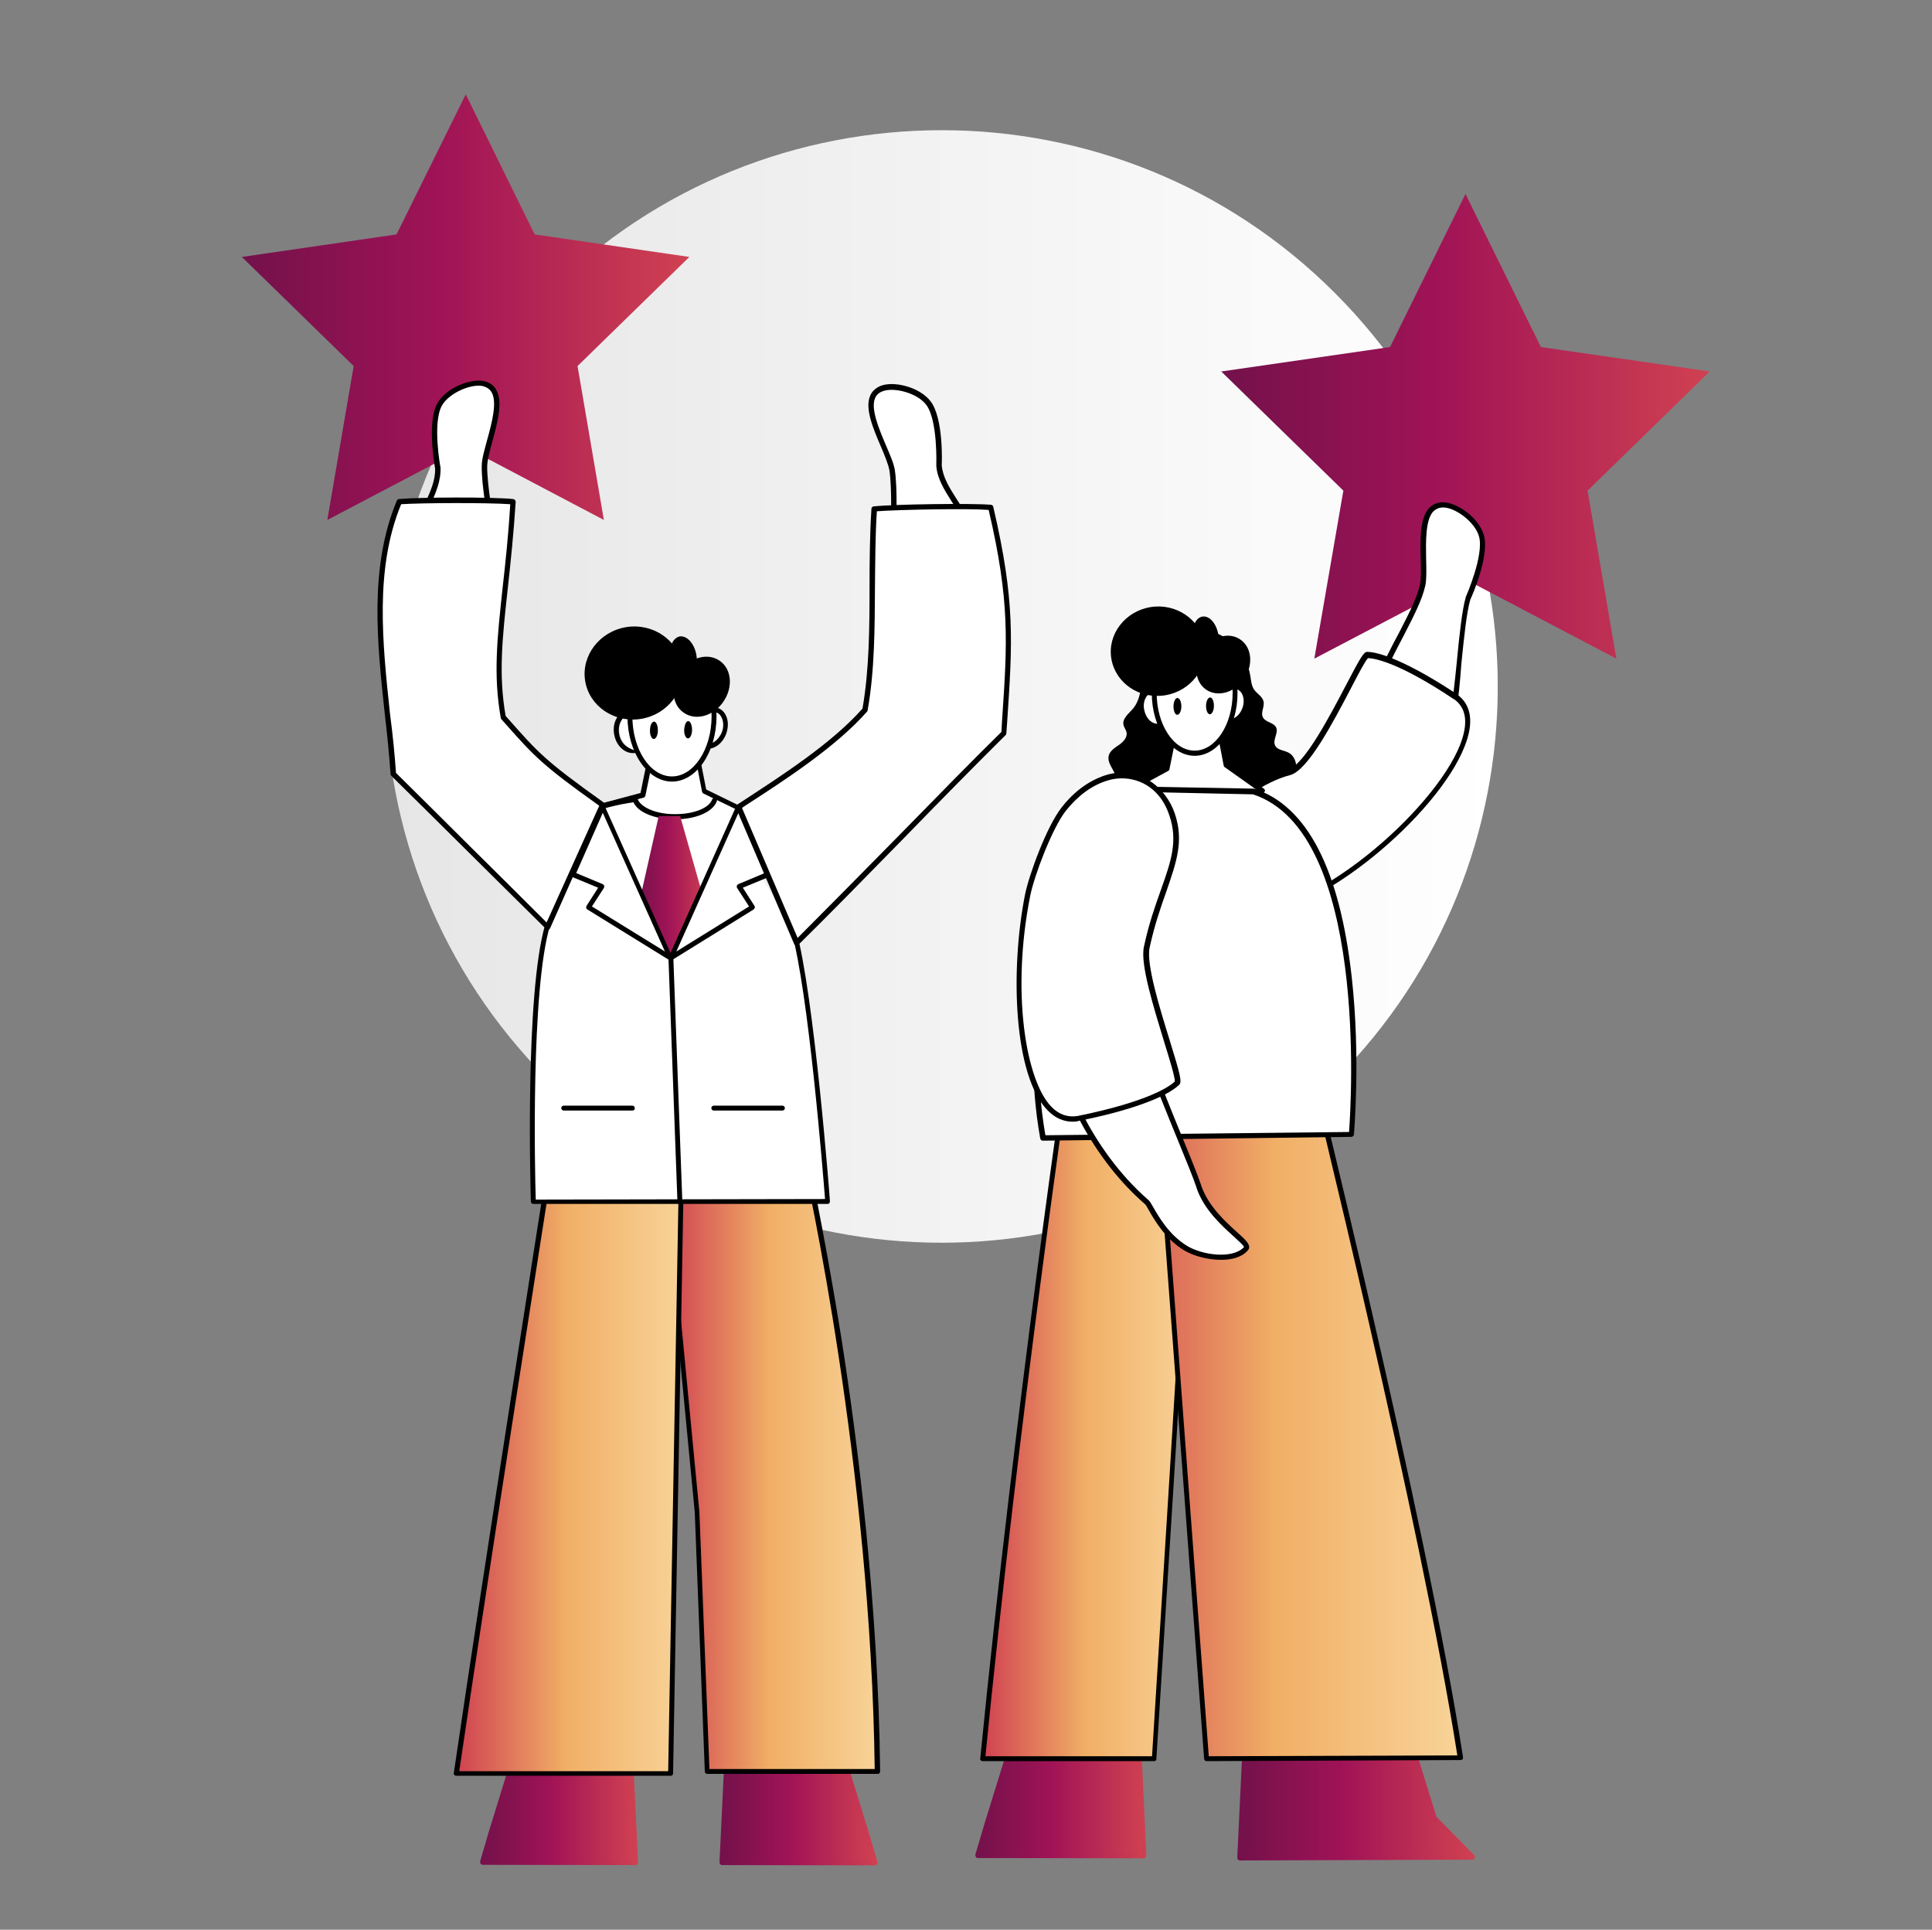 <?xml version="1.0" encoding="UTF-8"?> <svg xmlns="http://www.w3.org/2000/svg" width="751" height="750" viewBox="0 0 751 750" fill="none"><rect x="0" y="0" width="751" height="750" fill="#808080" stroke="none"/><path fill-rule="evenodd" clip-rule="evenodd" d="M518.915 113.892C603.304 198.281 603.304 335.308 518.915 419.697C434.526 504.087 297.499 504.087 213.109 419.697C128.72 335.308 128.72 198.281 213.109 113.892C297.499 29.502 434.631 29.502 518.915 113.892Z" fill="url(#paint0_linear_450_4347)"></path><path d="M569.654 75.387L598.979 134.881L664.592 144.375L617.123 190.684L628.304 255.98L569.654 225.178L510.898 255.98L522.185 190.684L474.716 144.375L540.329 134.881L569.654 75.387Z" fill="url(#paint1_linear_450_4347)"></path><path fill-rule="evenodd" clip-rule="evenodd" d="M565.012 275.181C566.805 267.586 568.071 241.32 570.708 232.565C570.708 232.565 578.092 216.109 575.983 208.303C574.295 202.185 566.278 196.172 561.109 196.172C549.611 196.172 554.991 219.273 553.198 227.29C551.615 234.674 547.079 241.848 539.801 256.299" fill="white"></path><path d="M566.067 275.393L564.063 274.865C564.801 271.595 565.54 264.738 566.278 257.354C567.227 247.439 568.282 237.206 569.759 232.143V232.037C569.865 231.827 576.932 215.793 574.928 208.514C573.346 202.818 565.645 197.227 561.004 197.227C559.421 197.227 558.261 197.754 557.206 198.704C554.042 201.974 554.253 210.413 554.358 217.269C554.464 221.278 554.569 225.075 554.042 227.607C552.776 233.092 550.033 238.472 545.814 246.7C544.231 249.654 542.544 253.029 540.539 256.932L538.641 255.983C540.539 252.08 542.333 248.704 543.915 245.751C548.029 237.734 550.772 232.459 551.932 227.185C552.459 224.97 552.354 221.278 552.248 217.375C552.037 209.78 551.826 201.235 555.624 197.332C556.995 195.961 558.789 195.223 560.898 195.223C566.384 195.223 574.928 201.235 576.827 208.092C579.042 216.004 572.185 231.721 571.552 232.987C570.076 237.839 569.021 248.493 568.071 257.776C567.544 264.949 566.911 272.017 566.067 275.393Z" fill="black"></path><path d="M470.709 245.33C478.515 247.545 484.739 254.613 486.005 262.63C486.321 264.528 486.427 266.427 487.481 268.01C488.642 269.697 490.751 270.647 491.173 272.651C491.595 274.761 489.908 276.976 490.962 278.875C492.017 280.773 495.076 280.773 496.026 282.672C497.081 284.782 494.654 287.419 495.604 289.634C496.448 291.639 499.296 291.533 501.195 292.693C502.882 293.748 503.832 295.858 503.832 297.862C503.832 299.866 503.093 301.765 502.144 303.559C496.764 314.213 485.794 321.386 474.19 323.812C462.587 326.238 450.245 324.128 439.274 319.487C436.637 318.432 434 317.061 432.312 314.846C430.519 312.63 429.991 309.255 431.679 306.934C432.312 306.09 433.261 305.457 433.683 304.402C435.266 301.027 430.202 297.546 430.941 293.854C431.362 291.85 433.261 290.689 434.949 289.529C436.637 288.368 438.325 286.575 437.903 284.571C437.692 283.622 436.953 282.778 436.742 281.828C436.109 279.297 438.747 277.398 440.434 275.394C443.388 271.807 443.599 266.849 444.126 262.208C445.498 249.76 458.262 241.849 470.709 245.33Z" fill="black"></path><path d="M565.647 270.751C547.503 258.62 536.322 254.611 531.364 254.506C528.832 254.506 511.005 297.439 501.089 299.971C491.068 302.502 477.565 311.363 472.819 320.54C469.443 326.87 469.654 334.359 469.97 341.532C470.181 346.701 470.709 352.608 477.565 354.296C479.675 354.824 481.89 354.085 484.106 354.296C516.49 358.727 589.698 287.734 565.647 270.751Z" fill="white"></path><path d="M486.953 355.562C485.898 355.562 484.843 355.457 483.894 355.351C483.05 355.246 482.1 355.351 481.151 355.351C479.885 355.457 478.514 355.562 477.248 355.246C469.337 353.242 469.02 346.174 468.915 341.533C468.598 333.516 468.598 326.342 471.868 320.013C476.826 310.519 490.856 301.448 500.877 298.916C506.89 297.439 517.122 277.924 523.24 266.215C528.831 255.561 530.097 253.346 531.468 253.346C537.903 253.451 550.878 259.569 566.173 269.696C566.173 269.696 566.279 269.696 566.279 269.802C571.975 273.81 573.03 280.772 569.338 290.055C558.895 316.743 512.797 355.562 486.953 355.562ZM483.05 353.242C483.472 353.242 483.894 353.242 484.316 353.347C495.286 354.824 512.797 347.123 531.046 332.672C548.241 319.064 562.587 302.081 567.545 289.528C570.815 281.194 570.076 275.287 565.329 271.806C565.329 271.806 565.329 271.806 565.224 271.806C543.81 257.46 534.422 255.877 531.785 255.772C530.73 256.721 527.882 262.207 525.139 267.481C518.071 280.983 508.367 299.443 501.51 301.237C492.016 303.663 478.619 312.313 473.872 321.279C470.813 327.186 470.813 334.043 471.13 341.743C471.341 347.334 472.079 352.081 477.881 353.558C478.936 353.769 479.991 353.663 481.151 353.558C481.678 353.347 482.311 353.242 483.05 353.242Z" fill="black"></path><path d="M471.129 253.24C470.074 254.506 468.387 255.455 466.91 256.51C465.328 257.46 463.851 258.62 463.323 260.097C462.69 261.785 463.323 263.578 463.218 265.371C463.112 267.692 461.741 270.013 459.526 271.489C457.311 273.072 454.251 273.81 451.403 273.599C451.087 268.008 450.876 262.207 454.146 257.249C456.256 254.084 459.948 251.552 464.167 250.181C467.648 249.126 475.243 248.177 471.129 253.24Z" fill="black"></path><path fill-rule="evenodd" clip-rule="evenodd" d="M484.948 660.099L481.994 722.02L572.291 721.493L557.417 706.408L539.801 649.34L484.948 660.099Z" fill="url(#paint2_linear_450_4347)"></path><path d="M481.994 723.078C481.678 723.078 481.467 722.972 481.256 722.761C481.045 722.55 480.939 722.234 480.939 722.023L483.893 660.102C483.893 659.575 484.315 659.258 484.737 659.153L539.59 648.499C540.117 648.393 540.645 648.71 540.75 649.237L558.367 706.094L573.029 720.968C573.346 721.285 573.451 721.706 573.24 722.128C573.029 722.55 572.713 722.761 572.291 722.761L481.994 723.078ZM486.003 660.946L483.155 720.968L569.759 720.546L556.679 707.149C556.573 707.044 556.468 706.833 556.468 706.727L539.063 650.608L486.003 660.946Z" fill="url(#paint3_linear_450_4347)"></path><path fill-rule="evenodd" clip-rule="evenodd" d="M442.224 671.283L444.651 721.178L380.198 721.072L383.89 708.73L398.131 662.738L442.224 671.283Z" fill="url(#paint4_linear_450_4347)"></path><path d="M444.651 722.234L380.198 722.128C379.882 722.128 379.565 722.023 379.355 721.706C379.144 721.39 379.144 721.073 379.144 720.757L382.836 708.309L397.076 662.317C397.287 661.79 397.815 661.473 398.237 661.579L442.436 670.123C442.963 670.229 443.279 670.651 443.279 671.073L445.6 720.968C445.6 721.284 445.495 721.495 445.284 721.706C445.178 722.128 444.967 722.234 444.651 722.234ZM381.57 720.018L443.49 720.124L441.17 672.127L398.764 663.9L384.84 708.942L381.57 720.018Z" fill="url(#paint5_linear_450_4347)"></path><path d="M416.381 405.35C464.377 411.257 463.639 442.27 463.639 442.27L455.727 571.175L448.765 683.518H382.098C395.705 544.803 416.381 405.35 416.381 405.35Z" fill="url(#paint6_linear_450_4347)"></path><path d="M448.659 684.467H381.992C381.675 684.467 381.464 684.361 381.253 684.151C381.042 683.94 380.937 683.729 381.042 683.412C394.439 547.651 414.798 409.569 415.326 405.349C415.326 405.244 415.326 405.138 415.431 404.927C415.642 404.505 415.958 404.294 416.38 404.4C464.693 410.413 464.482 441.953 464.482 442.27L456.571 571.174L449.503 683.518C449.609 684.045 449.187 684.467 448.659 684.467ZM383.047 682.568H447.815L454.778 571.174L462.689 442.27C462.689 442.27 462.795 434.675 457.098 426.552C449.714 415.898 436.001 409.041 417.119 406.51C415.326 418.852 396.021 551.659 383.047 682.568Z" fill="black"></path><path d="M450.665 440.475C450.665 440.475 429.357 425.074 426.825 411.571L507.101 404.926C507.101 404.926 553.093 589.949 567.544 683.094L468.914 683.41L450.665 440.475Z" fill="url(#paint7_linear_450_4347)"></path><path d="M469.02 684.466C468.493 684.466 468.071 684.044 468.071 683.622L449.821 441.002C446.868 438.893 428.302 424.652 425.981 411.783C425.981 411.466 425.981 411.255 426.192 411.044C426.403 410.833 426.614 410.728 426.931 410.622L507.206 403.977C507.628 403.977 508.156 404.293 508.261 404.715C508.683 406.614 554.464 590.899 568.705 682.989C568.705 683.305 568.705 683.516 568.494 683.727C568.283 683.938 568.072 684.044 567.755 684.044L469.02 684.466ZM451.193 439.631C451.509 439.737 451.615 440.053 451.72 440.369L469.864 682.567L566.49 682.25C552.565 593.009 509.738 419.378 506.468 406.086L428.091 412.521C431.256 424.757 449.821 438.682 451.193 439.631Z" fill="black"></path><path d="M438.113 307.142L453.514 298.703L457.628 278.871L472.924 278.238L476.616 297.331L490.751 307.458L465.54 317.057L438.113 307.142Z" fill="white"></path><path d="M465.539 318.005C465.433 318.005 465.328 318.005 465.223 317.899L437.796 307.984C437.48 307.878 437.163 307.562 437.163 307.14C437.163 306.718 437.374 306.401 437.691 306.19L452.775 297.962L456.784 278.553C456.889 278.131 457.206 277.815 457.627 277.815L472.818 277.182C473.345 277.182 473.661 277.498 473.767 277.92L477.353 296.591L491.278 306.507C491.594 306.718 491.7 307.034 491.7 307.351C491.7 307.667 491.383 307.984 491.067 308.089L465.855 317.794C465.75 318.005 465.644 318.005 465.539 318.005ZM440.433 307.034L465.539 316.106L488.852 307.245L476.088 298.173C475.877 298.068 475.771 297.857 475.666 297.541L472.185 279.291L458.471 279.819L454.568 299.017C454.463 299.334 454.357 299.545 454.041 299.65L440.433 307.034Z" fill="black"></path><path fill-rule="evenodd" clip-rule="evenodd" d="M447.501 268.323C450.349 267.691 453.408 270.222 454.357 274.02C455.201 277.817 453.619 281.404 450.771 282.142C447.923 282.881 444.863 280.243 443.914 276.446C442.965 272.648 444.653 268.956 447.501 268.323Z" fill="white"></path><path d="M449.821 283.094C446.762 283.094 443.913 280.457 442.964 276.554C442.437 274.127 442.753 271.701 443.913 269.908C444.757 268.537 445.918 267.693 447.289 267.376C450.665 266.638 454.251 269.486 455.2 273.811C455.728 276.237 455.411 278.663 454.251 280.457C453.407 281.828 452.247 282.672 450.876 282.988C450.559 283.094 450.137 283.094 449.821 283.094ZM448.449 269.169C448.238 269.169 447.922 269.169 447.711 269.275C446.867 269.486 446.023 270.119 445.496 270.963C444.652 272.334 444.335 274.338 444.863 276.237C445.601 279.507 448.133 281.722 450.559 281.195C451.403 280.984 452.247 280.351 452.774 279.507C453.618 278.136 453.935 276.132 453.407 274.233C452.669 271.279 450.559 269.169 448.449 269.169Z" fill="black"></path><path fill-rule="evenodd" clip-rule="evenodd" d="M481.255 266.955C483.997 268.01 485.263 271.702 483.892 275.394C482.626 279.086 479.25 281.196 476.508 280.247C473.765 279.297 472.499 275.5 473.871 271.808C475.137 268.116 478.512 266.006 481.255 266.955Z" fill="white"></path><path d="M477.88 281.512C477.247 281.512 476.719 281.406 476.192 281.195C472.922 280.035 471.445 275.71 473.027 271.49C473.871 269.17 475.454 267.271 477.458 266.322C478.935 265.689 480.306 265.583 481.677 266.005C484.947 267.165 486.424 271.49 484.842 275.71C483.998 278.031 482.416 279.929 480.411 280.879C479.568 281.301 478.724 281.512 477.88 281.512ZM479.778 267.693C479.251 267.693 478.618 267.798 478.091 268.115C476.614 268.853 475.348 270.33 474.715 272.123C473.555 275.288 474.504 278.558 476.825 279.402C477.669 279.718 478.618 279.613 479.567 279.191C481.044 278.453 482.31 276.976 482.943 275.182C484.103 272.018 483.154 268.748 480.833 267.904C480.517 267.798 480.2 267.693 479.778 267.693Z" fill="black"></path><path fill-rule="evenodd" clip-rule="evenodd" d="M464.38 245.854C473.03 245.854 480.097 256.402 480.097 269.272C480.097 282.141 473.03 292.69 464.38 292.69C455.73 292.69 448.662 282.141 448.662 269.272C448.662 256.402 455.73 245.854 464.38 245.854Z" fill="white"></path><path d="M464.379 293.743C455.201 293.743 447.712 282.772 447.712 269.375C447.712 255.873 455.201 245.008 464.379 245.008C473.556 245.008 481.046 255.978 481.046 269.375C481.046 282.772 473.556 293.743 464.379 293.743ZM464.379 246.801C456.256 246.801 449.611 256.928 449.611 269.27C449.611 281.717 456.256 291.738 464.379 291.738C472.501 291.738 479.147 281.612 479.147 269.27C479.147 256.928 472.501 246.801 464.379 246.801Z" fill="black"></path><path fill-rule="evenodd" clip-rule="evenodd" d="M459.209 274.547C459.209 276.341 458.471 277.817 457.627 277.817C456.783 277.817 456.15 276.341 456.15 274.547C456.15 272.754 456.889 271.277 457.627 271.277C458.577 271.277 459.209 272.754 459.209 274.547Z" fill="black"></path><path fill-rule="evenodd" clip-rule="evenodd" d="M471.868 274.336C471.868 276.13 471.129 277.607 470.285 277.607C469.442 277.607 468.809 276.13 468.809 274.336C468.809 272.543 469.547 271.066 470.391 271.066C471.235 271.066 471.868 272.543 471.868 274.336Z" fill="black"></path><path fill-rule="evenodd" clip-rule="evenodd" d="M468.175 250.185C469.757 259.679 462.795 268.645 452.879 270.228C442.858 271.81 433.575 265.481 431.993 255.987C430.411 246.493 437.373 237.527 447.289 235.944C457.204 234.362 466.593 240.797 468.175 250.185Z" fill="black"></path><path fill-rule="evenodd" clip-rule="evenodd" d="M482.205 248.598C486.635 251.657 487.268 258.514 483.576 263.894C479.884 269.274 473.239 271.067 468.808 268.008C464.378 264.949 463.745 258.092 467.437 252.712C471.129 247.332 477.774 245.434 482.205 248.598Z" fill="black"></path><path fill-rule="evenodd" clip-rule="evenodd" d="M473.556 246.489C474.189 250.709 472.606 254.506 469.864 254.928C467.121 255.35 464.378 252.291 463.745 248.072C463.112 243.852 464.695 240.055 467.437 239.633C470.075 239.211 472.817 242.27 473.556 246.489Z" fill="black"></path><path fill-rule="evenodd" clip-rule="evenodd" d="M447.396 306.824C447.396 306.824 389.8 354.504 405.412 442.269L525.245 441.003C525.245 441.003 535.583 323.386 487.165 307.668L447.396 306.824Z" fill="white"></path><path d="M405.412 443.325C404.884 443.325 404.462 443.008 404.357 442.481C396.234 396.805 408.154 362.205 419.547 341.108C431.994 318.323 446.551 306.086 446.657 305.981C446.868 305.77 447.184 305.664 447.501 305.77L487.164 306.508C487.269 306.508 487.375 306.508 487.48 306.508C508.05 313.154 520.814 337.838 525.455 379.927C528.936 411.046 526.299 440.582 526.299 440.898C526.299 441.426 525.772 441.848 525.244 441.848L405.412 443.325ZM447.817 307.88C445.707 309.778 432.733 321.593 421.445 342.268C410.264 362.838 398.66 396.699 406.361 441.215L524.4 439.949C525.244 428.767 531.785 323.386 487.058 308.724L447.817 307.88Z" fill="black"></path><path fill-rule="evenodd" clip-rule="evenodd" d="M466.174 461.153C461.321 446.806 439.591 399.654 441.384 389.633C442.756 381.932 446.764 362.417 450.667 348.809C453.726 337.944 453.41 325.497 451.406 317.269C447.292 301.024 423.135 300.075 408.367 327.185C393.599 354.295 404.464 388.578 409.527 406.827C413.852 422.545 424.718 448.6 445.92 467.165C447.397 468.431 451.406 479.191 460.899 484.993C467.123 488.79 479.676 490.583 484.634 485.204C486.744 482.883 470.815 475.077 466.174 461.153Z" fill="white"></path><path d="M474.612 489.634C469.337 489.634 463.747 488.051 460.265 485.942C452.987 481.511 448.767 474.233 446.552 470.33C446.025 469.38 445.392 468.22 445.075 468.009C421.446 447.439 411.531 418.641 408.366 407.143C408.05 406.194 407.839 405.139 407.522 403.978C402.142 384.78 393.07 352.712 407.311 326.657C417.016 308.83 429.991 303.661 438.746 304.821C445.497 305.665 450.561 310.201 452.248 316.952C454.042 324.231 454.991 336.994 451.51 349.02C447.502 362.839 443.493 382.776 442.227 389.738C441.067 396.594 451.616 422.65 459.422 441.637C462.692 449.549 465.434 456.405 466.911 460.625V460.73C469.654 468.747 476.299 474.76 480.73 478.768C483.684 481.406 485.477 483.093 485.582 484.57C485.582 485.098 485.477 485.52 485.055 485.942C482.84 488.579 478.937 489.634 474.612 489.634ZM436.32 306.825C424.822 306.825 414.695 317.796 409.21 327.712C395.391 353.028 404.252 384.569 409.526 403.451C409.843 404.506 410.159 405.561 410.37 406.616C413.535 417.903 423.24 446.173 446.447 466.427C446.974 466.848 447.396 467.692 448.345 469.275C450.455 472.967 454.464 479.929 461.32 484.148C467.122 487.735 479.042 489.528 483.578 484.676C483.367 483.937 481.152 482.039 479.464 480.456C474.928 476.342 467.966 470.119 465.118 461.68V461.574C463.747 457.46 460.898 450.604 457.628 442.587C449.295 422.228 438.957 396.911 440.329 389.527C441.594 382.248 445.603 362.733 449.611 348.598C452.987 336.889 452.038 324.652 450.35 317.585C448.873 311.678 444.442 307.775 438.535 307.036C437.797 306.931 437.058 306.825 436.32 306.825Z" fill="black"></path><path fill-rule="evenodd" clip-rule="evenodd" d="M457.627 420.962C453.83 424.654 442.226 430.034 419.125 434.781C397.5 438.473 391.698 387.101 399.504 347.965C400.981 340.265 407.943 321.594 413.534 314.526C419.019 307.564 424.821 304.083 429.884 302.395C441.804 298.492 452.142 305.982 455.623 316.53C461.003 332.459 451.087 343.218 445.707 368.113C443.387 379.084 459.526 419.063 457.627 420.962Z" fill="white"></path><path d="M416.909 435.943C413.322 435.943 410.052 434.466 407.204 431.513C394.124 418.221 392.542 377.609 398.449 347.651C399.926 340.267 406.782 321.279 412.69 313.789C417.542 307.566 423.238 303.452 429.567 301.342C442.542 297.123 453.196 305.878 456.677 316.216C460.264 326.87 457.31 334.992 453.407 346.385C451.192 352.609 448.766 359.571 446.867 368.326C445.496 374.55 450.77 391.744 454.673 404.297C458.787 417.588 459.526 420.542 458.365 421.597L458.26 421.702C453.196 426.555 438.639 431.829 419.335 435.627C418.491 435.943 417.647 435.943 416.909 435.943ZM436.108 302.502C434.103 302.502 432.099 302.819 430.2 303.452C424.188 305.351 418.913 309.359 414.272 315.161C408.998 321.912 402.035 340.267 400.453 348.178C392.964 385.942 398.871 420.12 408.681 430.141C411.635 433.2 415.116 434.361 418.913 433.728C446.445 428.137 454.673 422.23 456.677 420.331C456.783 418.749 454.568 411.47 452.563 405.035C448.45 391.533 443.175 374.761 444.652 368.01C446.551 359.043 449.082 351.976 451.298 345.752C455.201 334.781 457.943 326.87 454.568 316.954C451.298 306.933 443.597 302.502 436.108 302.502Z" fill="black"></path><path fill-rule="evenodd" clip-rule="evenodd" d="M282.942 677.826L280.727 723.923L340.116 723.818L336.74 712.32L323.66 669.914L282.942 677.826Z" fill="url(#paint8_linear_450_4347)"></path><path d="M280.727 724.871C280.41 724.871 280.199 724.766 279.988 724.555C279.777 724.344 279.672 724.028 279.672 723.817L281.887 677.824C281.887 677.297 282.309 676.981 282.731 676.875L323.449 668.964C323.976 668.858 324.504 669.175 324.609 669.702L337.69 712.108L341.065 723.606C341.171 723.922 341.065 724.239 340.854 724.555C340.643 724.872 340.327 724.977 340.01 724.977L280.727 724.871ZM283.891 678.668L281.782 722.762L338.639 722.656L335.685 712.53L322.816 671.073L283.891 678.668Z" fill="url(#paint9_linear_450_4347)"></path><path fill-rule="evenodd" clip-rule="evenodd" d="M244.966 677.828L247.076 723.82L187.687 723.714L191.062 712.322L204.142 669.916L244.966 677.828Z" fill="url(#paint10_linear_450_4347)"></path><path d="M247.076 724.873L187.687 724.768C187.37 724.768 187.054 724.662 186.843 724.346C186.632 724.03 186.632 723.713 186.632 723.397L190.007 711.899L203.088 669.493C203.299 668.966 203.721 668.649 204.248 668.755L244.966 676.666C245.493 676.772 245.81 677.193 245.81 677.615L248.025 723.608C248.025 723.924 247.92 724.135 247.709 724.346C247.709 724.768 247.392 724.873 247.076 724.873ZM189.058 722.658L245.915 722.764L243.806 678.67L204.776 671.075L191.906 712.532L189.058 722.658Z" fill="url(#paint11_linear_450_4347)"></path><path d="M312.267 446.598C267.013 451.661 259.418 467.906 259.418 467.906L270.916 587.844L274.819 688.478H340.959C339.588 563.899 312.267 446.598 312.267 446.598Z" fill="url(#paint12_linear_450_4347)"></path><path d="M341.065 689.426H274.925C274.397 689.426 273.975 689.004 273.975 688.477L270.072 587.843L258.574 468.01C258.574 467.799 258.574 467.693 258.68 467.482C258.996 466.744 266.908 450.604 312.267 445.541H312.372C313.322 445.541 313.427 445.857 317.541 466.638C319.862 478.453 323.449 497.44 327.141 520.648C333.575 561.682 341.381 624.024 342.12 688.477C342.12 688.688 342.014 689.004 341.803 689.215C341.592 689.426 341.381 689.426 341.065 689.426ZM275.769 687.527H340.01C338.533 570.332 313.849 458.305 311.423 447.545C270.916 452.292 261.422 466.216 260.368 468.01L271.866 587.632L275.769 687.527Z" fill="black"></path><path d="M213.424 454.613C213.424 454.613 189.057 609.046 177.348 689.216H260.682L264.796 459.255" fill="url(#paint13_linear_450_4347)"></path><path d="M260.683 690.165H177.348C177.032 690.165 176.821 690.06 176.61 689.849C176.399 689.638 176.293 689.321 176.399 689.11C188.002 609.784 212.264 455.985 212.475 454.508C212.581 453.981 213.003 453.664 213.636 453.664C214.163 453.77 214.479 454.297 214.479 454.824C214.269 456.407 190.218 608.729 178.509 688.372H259.733L263.847 459.36C263.847 458.833 264.269 458.411 264.797 458.411C265.324 458.411 265.746 458.833 265.746 459.36L261.632 689.321C261.632 689.743 261.21 690.165 260.683 690.165Z" fill="black"></path><path d="M229.566 314.424L249.925 309.045L254.145 288.369L269.968 287.736L273.871 307.568L288.111 314.424L275.137 351.345L233.786 317.8L229.566 314.424Z" fill="white"></path><path d="M275.135 352.292C274.924 352.292 274.713 352.187 274.502 352.081L233.152 318.537L228.932 315.161C228.616 314.95 228.51 314.528 228.616 314.212C228.721 313.895 228.932 313.579 229.249 313.473L248.975 308.199L253.089 288.051C253.194 287.629 253.511 287.313 253.933 287.313L269.756 286.68C270.283 286.68 270.599 286.996 270.705 287.418L274.502 306.828L288.321 313.579C288.743 313.79 288.954 314.317 288.849 314.739L275.874 351.659C275.768 351.976 275.557 352.187 275.241 352.292C275.346 352.292 275.241 352.292 275.135 352.292ZM231.675 314.845L234.417 317.06L274.713 349.761L286.95 314.95L273.448 308.41C273.131 308.304 273.026 307.988 272.92 307.777L269.228 288.789L254.987 289.317L250.873 309.254C250.768 309.57 250.557 309.887 250.24 309.992L231.675 314.845Z" fill="black"></path><path d="M245.917 292.693C244.862 292.693 243.807 292.376 242.752 291.743C240.853 290.583 239.376 288.473 238.849 285.942C237.794 281.511 239.798 277.186 243.279 276.342C244.756 276.026 246.233 276.237 247.604 277.186C249.503 278.347 250.98 280.456 251.507 282.988C252.562 287.418 250.558 291.743 247.077 292.587C246.76 292.693 246.338 292.693 245.917 292.693ZM244.545 278.241C244.334 278.241 244.018 278.241 243.807 278.346C241.381 278.874 240.009 282.144 240.748 285.625C241.17 287.629 242.33 289.317 243.807 290.266C244.756 290.899 245.706 291.005 246.655 290.794C249.081 290.266 250.452 286.996 249.714 283.515C249.292 281.511 248.132 279.823 246.655 278.874C246.022 278.452 245.284 278.241 244.545 278.241Z" fill="black"></path><path fill-rule="evenodd" clip-rule="evenodd" d="M245.062 277.12C248.015 276.382 251.18 279.125 252.129 283.028C253.079 286.931 251.391 290.728 248.332 291.467C245.378 292.205 242.214 289.462 241.264 285.559C240.315 281.551 242.003 277.753 245.062 277.12Z" fill="white"></path><path fill-rule="evenodd" clip-rule="evenodd" d="M278.723 275.923C281.571 276.978 282.837 280.881 281.466 284.678C280.095 288.476 276.614 290.797 273.765 289.742C270.917 288.687 269.651 284.784 271.023 280.881C272.394 276.978 275.77 274.974 278.723 275.923Z" fill="white"></path><path d="M275.136 291.007C274.503 291.007 273.976 290.901 273.343 290.69C269.968 289.425 268.491 284.994 270.073 280.669C271.655 276.344 275.664 273.813 279.039 275.078C279.039 275.078 279.145 275.078 279.145 275.184C280.516 275.711 281.571 276.766 282.204 278.137C283.153 280.142 283.153 282.673 282.309 285.1C281.044 288.686 278.09 291.007 275.136 291.007ZM277.246 276.661C275.136 276.661 272.921 278.559 271.866 281.302C270.706 284.572 271.655 288.053 274.082 288.897C276.508 289.741 279.356 287.737 280.622 284.467C281.36 282.568 281.255 280.458 280.516 278.876C279.989 277.821 279.356 277.188 278.407 276.872H278.301C277.985 276.661 277.563 276.661 277.246 276.661Z" fill="black"></path><path fill-rule="evenodd" clip-rule="evenodd" d="M261.212 253.977C270.178 253.977 277.562 264.947 277.562 278.344C277.562 291.741 270.284 302.711 261.212 302.711C252.14 302.711 244.861 291.741 244.861 278.344C244.861 264.947 252.245 253.977 261.212 253.977Z" fill="white"></path><path d="M261.211 303.764C251.717 303.764 243.911 292.372 243.911 278.448C243.911 264.523 251.612 253.131 261.211 253.131C270.81 253.131 278.511 264.523 278.511 278.448C278.511 292.372 270.705 303.764 261.211 303.764ZM261.211 254.924C252.772 254.924 245.81 265.473 245.81 278.342C245.81 291.212 252.667 301.76 261.211 301.76C269.65 301.76 276.612 291.212 276.612 278.342C276.612 265.473 269.65 254.924 261.211 254.924Z" fill="black"></path><path fill-rule="evenodd" clip-rule="evenodd" d="M255.724 283.831C255.724 285.729 254.986 287.206 254.142 287.206C253.298 287.206 252.56 285.624 252.665 283.831C252.665 281.932 253.404 280.455 254.248 280.455C255.092 280.455 255.724 282.037 255.724 283.831Z" fill="black"></path><path fill-rule="evenodd" clip-rule="evenodd" d="M269.016 283.62C269.016 285.518 268.278 286.995 267.434 286.995C266.59 286.995 265.852 285.413 265.957 283.62C266.063 281.826 266.696 280.244 267.54 280.244C268.278 280.244 269.016 281.721 269.016 283.62Z" fill="black"></path><path fill-rule="evenodd" clip-rule="evenodd" d="M265.115 258.511C266.697 268.321 259.524 277.709 249.186 279.397C238.743 281.085 229.038 274.439 227.456 264.629C225.874 254.819 233.047 245.43 243.385 243.742C253.722 242.055 263.533 248.7 265.115 258.511Z" fill="black"></path><path fill-rule="evenodd" clip-rule="evenodd" d="M279.778 256.828C284.419 259.993 285.052 267.166 281.149 272.757C277.352 278.348 270.39 280.246 265.748 276.976C261.107 273.812 260.474 266.639 264.377 261.048C268.174 255.457 275.137 253.558 279.778 256.828Z" fill="black"></path><path fill-rule="evenodd" clip-rule="evenodd" d="M270.705 254.613C271.443 259.043 269.65 262.946 266.907 263.368C264.164 263.79 261.211 260.626 260.472 256.195C259.734 251.765 261.527 247.862 264.27 247.334C267.118 247.018 269.966 250.182 270.705 254.613Z" fill="black"></path><path fill-rule="evenodd" clip-rule="evenodd" d="M308.577 361.472C315.75 386.894 321.763 466.853 321.763 466.853L207.415 467.064C207.415 467.064 204.884 386.155 213.112 359.151L193.808 332.146C221.656 313.37 245.813 310.838 245.813 310.838C245.813 310.838 246.762 310.732 246.973 310.627C247.922 314.424 254.462 317.484 262.479 317.484C270.496 317.484 276.404 314.741 277.775 311.154" fill="white"></path><path d="M207.309 467.907C206.782 467.907 206.36 467.485 206.36 466.957C206.254 463.687 203.934 386.366 211.95 359.255L193.068 332.673C192.963 332.462 192.857 332.251 192.857 331.934C192.857 331.723 193.068 331.512 193.279 331.301C221.022 312.63 245.39 309.782 245.706 309.782C246.128 309.677 246.55 309.677 246.656 309.571C246.867 309.466 247.183 309.466 247.394 309.677C247.605 309.782 247.816 309.993 247.816 310.31C248.554 313.263 254.145 316.428 262.373 316.428C269.652 316.428 275.559 314.107 276.825 310.732C277.036 310.204 277.563 309.993 278.091 310.204C278.618 310.415 278.829 310.943 278.618 311.47C277.036 315.584 270.496 318.432 262.373 318.432C254.462 318.432 247.921 315.689 246.234 311.786C246.128 311.786 245.917 311.786 245.812 311.892C245.495 311.892 222.077 314.635 195.073 332.567L213.744 358.728C213.955 358.939 213.955 359.255 213.849 359.572C206.254 384.467 207.942 457.147 208.258 466.219L320.707 466.008C319.969 456.62 314.273 385.311 307.627 361.893C307.521 361.365 307.732 360.838 308.26 360.732C308.787 360.627 309.315 360.838 309.42 361.365C316.488 386.576 322.606 466.113 322.606 466.852C322.606 467.063 322.5 467.379 322.395 467.59C322.29 467.801 321.973 467.907 321.657 467.907H207.309Z" fill="black"></path><path d="M245.917 431.618H219.123C218.596 431.618 218.174 431.196 218.174 430.668C218.174 430.141 218.596 429.719 219.123 429.719H245.811C246.339 429.719 246.761 430.141 246.761 430.668C246.761 431.196 246.444 431.618 245.917 431.618Z" fill="black"></path><path d="M304.145 431.618H277.457C276.93 431.618 276.508 431.196 276.508 430.668C276.508 430.141 276.93 429.719 277.457 429.719H304.145C304.673 429.719 305.095 430.141 305.095 430.668C305.095 431.196 304.673 431.618 304.145 431.618Z" fill="black"></path><path fill-rule="evenodd" clip-rule="evenodd" d="M256.044 317.166L247.078 356.934L260.791 372.23L275.771 357.145L264.378 317.166H256.044Z" fill="url(#paint14_linear_450_4347)"></path><path fill-rule="evenodd" clip-rule="evenodd" d="M260.79 372.231L292.542 352.61L287.373 344.593L298.66 339.846L287.162 313.58L260.79 372.231Z" fill="white"></path><path d="M260.791 373.178C260.58 373.178 260.369 373.073 260.158 372.967C259.841 372.651 259.736 372.229 259.947 371.912L286.213 313.262C286.318 312.945 286.74 312.734 287.057 312.734C287.373 312.734 287.795 312.945 287.901 313.262L299.504 339.528C299.61 339.739 299.61 340.055 299.504 340.266C299.399 340.477 299.188 340.688 298.977 340.794L288.745 345.013L293.28 352.081C293.386 352.292 293.491 352.608 293.386 352.819C293.28 353.03 293.175 353.241 292.964 353.452L261.318 373.073C261.213 373.178 261.002 373.178 260.791 373.178ZM287.057 315.899L262.9 369.803L291.171 352.292L286.529 345.119C286.424 344.908 286.318 344.591 286.424 344.275C286.529 343.958 286.74 343.747 286.951 343.642L297.289 339.317L287.057 315.899Z" fill="black"></path><path d="M264.271 467.593C263.744 467.593 263.322 467.171 263.322 466.643L259.841 372.338C259.841 371.811 260.263 371.389 260.79 371.389C261.318 371.389 261.74 371.811 261.74 372.338L265.221 466.643C265.221 467.065 264.799 467.487 264.271 467.593C264.271 467.487 264.271 467.593 264.271 467.593Z" fill="black"></path><path fill-rule="evenodd" clip-rule="evenodd" d="M260.58 372.231L228.723 352.61L233.997 344.593L222.71 339.846L234.208 313.58L260.58 372.231Z" fill="white"></path><path d="M260.58 373.178C260.369 373.178 260.263 373.178 260.052 373.073L228.301 353.452C228.09 353.347 227.879 353.136 227.879 352.819C227.879 352.503 227.879 352.292 227.984 352.081L232.52 345.013L222.288 340.794C222.077 340.688 221.866 340.477 221.761 340.266C221.655 340.055 221.655 339.739 221.761 339.528L233.364 313.262C233.47 312.945 233.786 312.734 234.208 312.734C234.63 312.734 234.947 312.945 235.052 313.262L261.318 371.912C261.529 372.334 261.424 372.756 261.107 372.967C261.002 373.073 260.791 373.178 260.58 373.178ZM230.094 352.292L258.47 369.803L234.314 315.899L223.976 339.317L234.314 343.642C234.525 343.747 234.736 343.958 234.841 344.275C234.947 344.591 234.841 344.802 234.736 345.119L230.094 352.292Z" fill="black"></path><path d="M181.041 36.676L207.835 91.107L267.962 99.862L224.502 142.268L234.734 202.079L181.041 173.808L127.243 202.079L137.475 142.268L94.015 99.862L154.142 91.107L181.041 36.676Z" fill="url(#paint15_linear_450_4347)"></path><path fill-rule="evenodd" clip-rule="evenodd" d="M191.168 203.872C191.168 203.872 188.32 188.365 188.425 180.876C188.636 172.648 199.185 151.761 188.109 149.019C183.151 147.753 173.974 151.656 170.915 157.141C167.012 164.209 170.282 181.825 170.282 181.825C170.704 191.214 162.898 199.23 163.003 207.036" fill="white"></path><path d="M161.842 207.142C161.737 203.239 163.53 199.441 165.323 195.433C167.222 191.108 169.332 186.677 169.121 182.036C168.91 180.665 165.956 163.892 169.965 156.825C173.34 150.706 183.045 146.909 188.319 148.175C190.429 148.702 191.906 149.757 192.855 151.445C195.598 156.086 193.383 164.314 191.379 171.593C190.324 175.285 189.48 178.766 189.374 181.086C189.269 188.365 192.012 203.661 192.117 203.766L190.007 204.188C189.902 203.555 187.054 188.471 187.265 180.981C187.265 178.449 188.319 174.863 189.374 170.96C191.168 164.42 193.383 156.297 191.062 152.394C190.324 151.234 189.269 150.495 187.792 150.073C183.362 149.019 174.606 152.605 171.758 157.668C168.066 164.314 171.125 181.403 171.231 181.614V181.719C171.442 186.994 169.332 191.635 167.328 196.171C165.64 199.969 163.952 203.555 164.058 207.036L161.842 207.142Z" fill="black"></path><path fill-rule="evenodd" clip-rule="evenodd" d="M347.287 205.557C347.287 205.557 347.92 189.839 346.76 182.455C345.388 174.333 331.991 155.134 342.54 150.809C347.287 148.911 356.886 151.442 360.684 156.4C365.536 162.835 364.798 180.662 364.798 180.662C365.642 190.05 374.503 196.802 375.557 204.608" fill="white"></path><path d="M348.342 205.662L346.233 205.556C346.233 205.451 346.865 189.839 345.705 182.666C345.283 180.451 343.912 177.075 342.435 173.594C339.481 166.737 336.106 158.826 338.216 153.868C338.954 152.075 340.325 150.809 342.33 149.965C347.393 147.961 357.52 150.387 361.739 155.978C366.697 162.412 366.17 179.396 366.064 180.873C366.486 185.514 369.123 189.628 371.655 193.636C374.081 197.328 376.296 200.915 376.824 204.713L374.714 205.029C374.292 201.653 372.182 198.278 369.862 194.797C367.224 190.577 364.376 186.252 363.954 181.084V180.978C363.954 180.767 364.587 163.362 360.051 157.349C356.465 152.602 347.287 150.387 343.068 152.075C341.591 152.602 340.642 153.551 340.114 154.817C338.427 159.037 341.697 166.737 344.334 172.961C345.916 176.653 347.393 180.029 347.815 182.56C348.975 189.733 348.342 204.923 348.342 205.662Z" fill="black"></path><path d="M234.311 312.734C210.261 295.645 208.256 292.902 195.809 278.767C191.378 253.872 197.18 233.83 199.606 195.011C191.906 194.272 163.108 194.272 155.407 195.011C141.589 227.712 150.661 266.531 152.981 300.814C174.29 321.806 191.695 339.211 213.003 360.203L234.311 312.734Z" fill="white"></path><path d="M212.898 361.257C212.582 361.257 212.371 361.152 212.16 360.941C201.084 350.076 191.062 340.054 181.041 330.139C171.758 320.856 162.37 311.678 152.138 301.552C151.927 301.341 151.821 301.13 151.821 300.919C151.294 293.429 150.556 285.834 149.606 277.817C146.547 249.547 143.488 220.432 154.248 194.588C154.353 194.272 154.775 193.955 155.091 193.955C162.687 193.217 191.379 193.111 199.501 193.955C200.029 194.061 200.451 194.483 200.451 195.116C199.607 208.091 198.446 218.956 197.392 228.555C195.282 247.965 193.7 261.994 196.548 278.239L198.13 280.032C208.995 292.269 211.843 295.644 234.523 311.784C234.523 311.784 234.628 311.784 234.628 311.889C235.05 312.206 235.156 312.733 234.945 313.155L213.848 360.73C213.742 361.046 213.426 361.257 213.109 361.363C213.004 361.257 213.004 361.257 212.898 361.257ZM153.931 300.391C164.058 310.413 173.341 319.59 182.518 328.767C192.223 338.367 201.928 347.966 212.476 358.514L232.941 313.155C210.577 297.227 207.624 293.851 196.653 281.509L194.86 279.505C194.754 279.4 194.649 279.189 194.649 278.978C191.695 262.205 193.278 248.07 195.387 228.344C196.442 218.956 197.603 208.407 198.341 195.96C189.586 195.327 163.847 195.432 155.935 195.96C145.598 221.065 148.657 249.758 151.61 277.501C152.665 285.518 153.404 292.902 153.931 300.391Z" fill="black"></path><path d="M287.162 313.58C302.985 303.242 323.871 289.95 336.319 275.921C340.749 251.026 338.112 223.072 339.905 197.861C347.606 197.122 377.459 196.595 385.159 197.228C394.126 235.308 392.543 250.604 390.223 284.887C368.914 305.984 330.939 345.436 309.631 366.428L287.162 313.58Z" fill="white"></path><path d="M309.63 367.482C309.525 367.482 309.525 367.482 309.419 367.482C309.103 367.377 308.786 367.166 308.681 366.849L286.107 314.001C285.896 313.579 286.001 313.157 286.318 312.84C286.318 312.84 286.423 312.735 286.529 312.735L288.639 311.363C304.145 301.237 323.449 288.789 335.264 275.392C337.901 260.308 338.006 243.852 338.006 228.029C338.006 218.008 338.112 207.564 338.745 197.754C338.745 197.227 339.167 196.805 339.694 196.805C347.606 195.961 377.458 195.539 385.159 196.172C385.581 196.172 386.003 196.488 386.108 197.016C394.653 233.62 393.598 249.337 391.488 280.772L391.172 285.097C391.172 285.308 391.066 285.625 390.855 285.73C380.306 296.173 365.222 311.469 350.77 326.342C336.213 341.216 321.128 356.617 310.369 367.166C310.263 367.377 309.947 367.482 309.63 367.482ZM288.428 314.001L310.052 364.529C320.601 353.98 335.264 339.106 349.399 324.76C363.745 310.097 378.619 294.907 389.273 284.464L389.484 280.561C391.593 249.548 392.648 233.936 384.315 198.176C375.981 197.543 349.504 198.071 340.854 198.704C340.221 208.197 340.221 218.219 340.116 227.923C340.011 244.063 340.011 260.624 337.268 276.025C337.268 276.236 337.162 276.447 337.057 276.553C325.031 290.161 305.516 302.924 289.799 313.051L288.428 314.001Z" fill="black"></path><defs><linearGradient id="paint0_linear_450_4347" x1="149.817" y1="266.794" x2="582.208" y2="266.795" gradientUnits="userSpaceOnUse"><stop stop-color="#E6E6E6"></stop><stop offset="1" stop-color="white"></stop><stop offset="1" stop-color="#D6D6D6" stop-opacity="0"></stop></linearGradient><linearGradient id="paint1_linear_450_4347" x1="474.716" y1="165.683" x2="664.592" y2="165.683" gradientUnits="userSpaceOnUse"><stop stop-color="#73114B"></stop><stop offset="0.443" stop-color="#A01356"></stop><stop offset="1" stop-color="#D04151"></stop></linearGradient><linearGradient id="paint2_linear_450_4347" x1="481.994" y1="685.68" x2="572.291" y2="685.68" gradientUnits="userSpaceOnUse"><stop stop-color="#73114B"></stop><stop offset="0.443" stop-color="#A01356"></stop><stop offset="1" stop-color="#D04151"></stop></linearGradient><linearGradient id="paint3_linear_450_4347" x1="480.939" y1="685.778" x2="573.35" y2="685.778" gradientUnits="userSpaceOnUse"><stop stop-color="#73114B"></stop><stop offset="0.443" stop-color="#A01356"></stop><stop offset="1" stop-color="#D04151"></stop></linearGradient><linearGradient id="paint4_linear_450_4347" x1="380.198" y1="691.958" x2="444.651" y2="691.958" gradientUnits="userSpaceOnUse"><stop stop-color="#73114B"></stop><stop offset="0.443" stop-color="#A01356"></stop><stop offset="1" stop-color="#D04151"></stop></linearGradient><linearGradient id="paint5_linear_450_4347" x1="379.144" y1="691.896" x2="445.6" y2="691.896" gradientUnits="userSpaceOnUse"><stop stop-color="#73114B"></stop><stop offset="0.443" stop-color="#A01356"></stop><stop offset="1" stop-color="#D04151"></stop></linearGradient><linearGradient id="paint6_linear_450_4347" x1="382.098" y1="544.434" x2="463.639" y2="544.434" gradientUnits="userSpaceOnUse"><stop stop-color="#D04151"></stop><stop offset="0.49" stop-color="#F1AF66"></stop><stop offset="1" stop-color="#F8D398"></stop></linearGradient><linearGradient id="paint7_linear_450_4347" x1="426.825" y1="544.168" x2="567.544" y2="544.168" gradientUnits="userSpaceOnUse"><stop stop-color="#D04151"></stop><stop offset="0.49" stop-color="#F1AF66"></stop><stop offset="1" stop-color="#F8D398"></stop></linearGradient><linearGradient id="paint8_linear_450_4347" x1="280.727" y1="696.919" x2="340.116" y2="696.919" gradientUnits="userSpaceOnUse"><stop stop-color="#73114B"></stop><stop offset="0.443" stop-color="#A01356"></stop><stop offset="1" stop-color="#D04151"></stop></linearGradient><linearGradient id="paint9_linear_450_4347" x1="279.672" y1="696.96" x2="341.106" y2="696.96" gradientUnits="userSpaceOnUse"><stop stop-color="#73114B"></stop><stop offset="0.443" stop-color="#A01356"></stop><stop offset="1" stop-color="#D04151"></stop></linearGradient><linearGradient id="paint10_linear_450_4347" x1="187.687" y1="696.868" x2="247.076" y2="696.868" gradientUnits="userSpaceOnUse"><stop stop-color="#73114B"></stop><stop offset="0.443" stop-color="#A01356"></stop><stop offset="1" stop-color="#D04151"></stop></linearGradient><linearGradient id="paint11_linear_450_4347" x1="186.632" y1="696.804" x2="248.025" y2="696.804" gradientUnits="userSpaceOnUse"><stop stop-color="#73114B"></stop><stop offset="0.443" stop-color="#A01356"></stop><stop offset="1" stop-color="#D04151"></stop></linearGradient><linearGradient id="paint12_linear_450_4347" x1="259.418" y1="567.538" x2="340.959" y2="567.538" gradientUnits="userSpaceOnUse"><stop stop-color="#D04151"></stop><stop offset="0.49" stop-color="#F1AF66"></stop><stop offset="1" stop-color="#F8D398"></stop></linearGradient><linearGradient id="paint13_linear_450_4347" x1="177.348" y1="571.914" x2="264.796" y2="571.914" gradientUnits="userSpaceOnUse"><stop stop-color="#D04151"></stop><stop offset="0.49" stop-color="#F1AF66"></stop><stop offset="1" stop-color="#F8D398"></stop></linearGradient><linearGradient id="paint14_linear_450_4347" x1="247.078" y1="344.698" x2="275.771" y2="344.698" gradientUnits="userSpaceOnUse"><stop stop-color="#73114B"></stop><stop offset="0.443" stop-color="#A01356"></stop><stop offset="1" stop-color="#D04151"></stop></linearGradient><linearGradient id="paint15_linear_450_4347" x1="94.015" y1="119.377" x2="267.962" y2="119.377" gradientUnits="userSpaceOnUse"><stop stop-color="#73114B"></stop><stop offset="0.443" stop-color="#A01356"></stop><stop offset="1" stop-color="#D04151"></stop></linearGradient></defs></svg> 